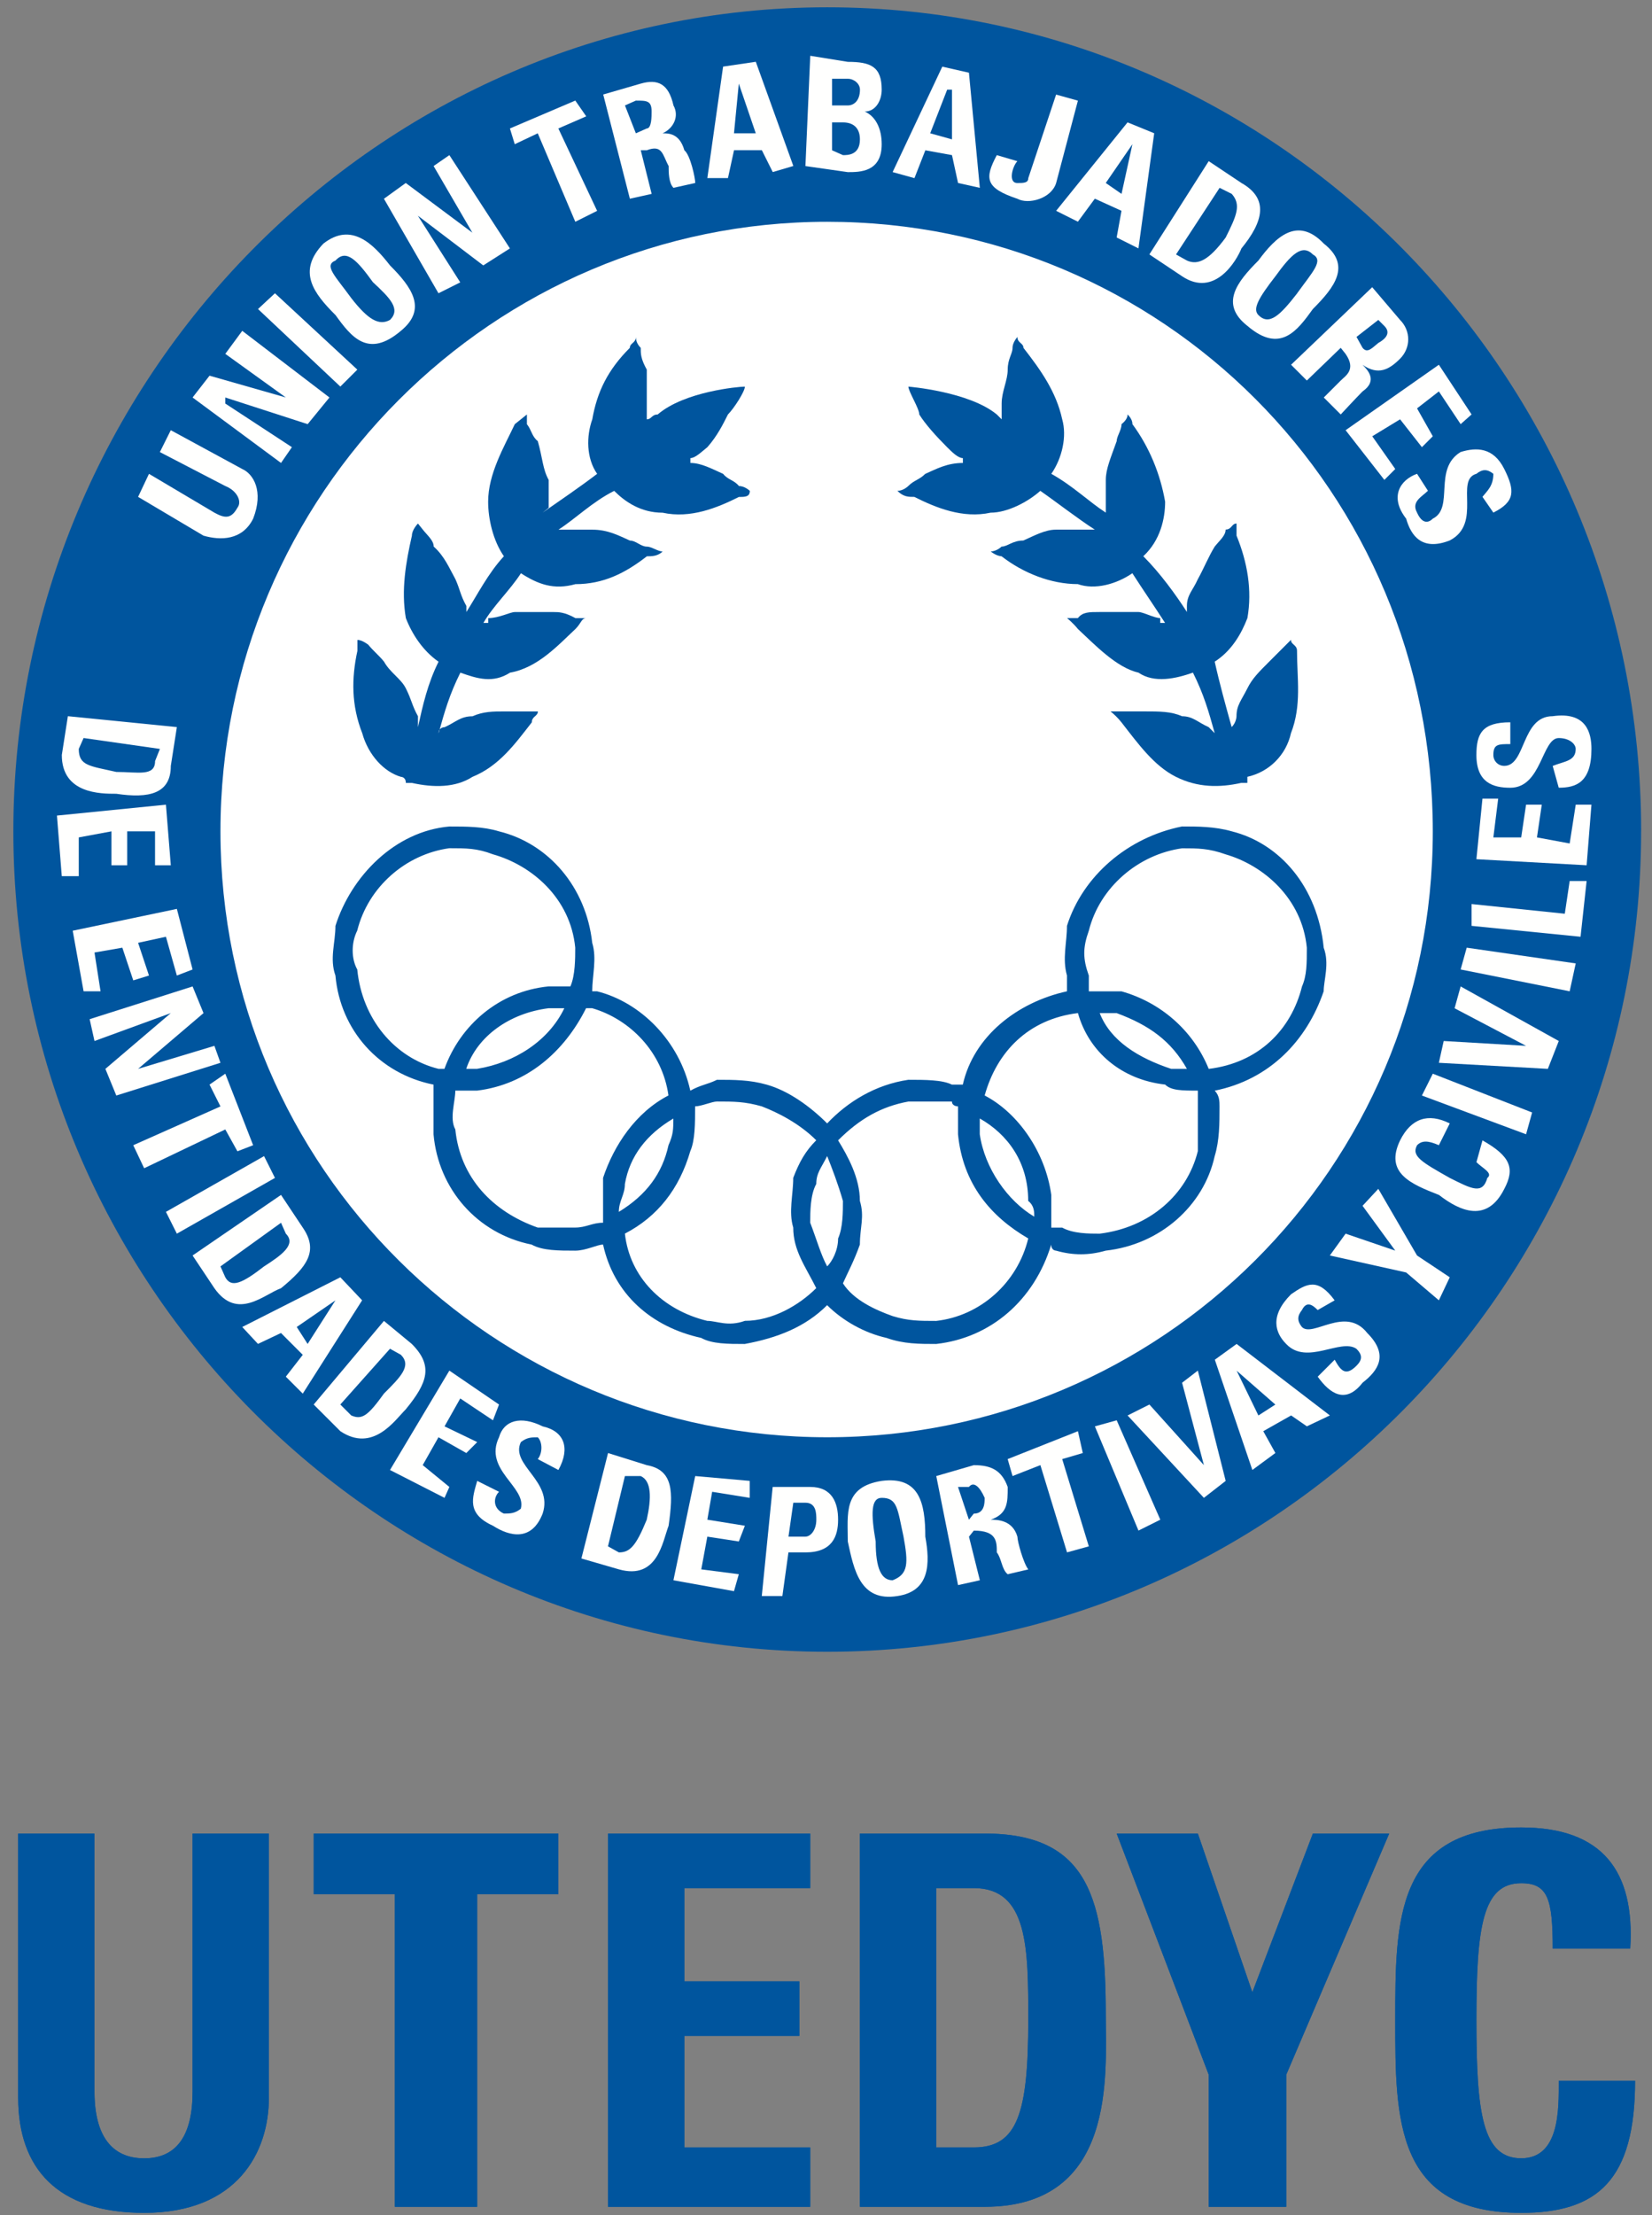 <?xml version="1.0" encoding="UTF-8"?>
<svg id="Capa_2" data-name="Capa 2" xmlns="http://www.w3.org/2000/svg" xmlns:xlink="http://www.w3.org/1999/xlink" viewBox="0 0 444.43 595.61">
  <rect x="0" y="0" width="444.43" height="595.61" fill="#808080" stroke="none"/>
  <defs>
    <style>
      .cls-1 {
        fill: #fffffe;
      }

      .cls-1, .cls-2, .cls-3 {
        fill-rule: evenodd;
      }

      .cls-2 {
        fill: #fff;
      }

      .cls-3 {
        fill: #00559e;
      }

      .cls-4 {
        clip-path: url(#clippath);
      }

      .cls-5 {
        fill: none;
      }
    </style>
    <clipPath id="clippath">
      <rect class="cls-5" width="444.43" height="595.61"/>
    </clipPath>
  </defs>
  <g id="Capa_1-2" data-name="Capa 1">
    <g class="cls-4">
      <path class="cls-3" d="m72.34,492.98h0v71.03c0,14.66-8.47,30.95-33.56,30.95-23.46,0-33.89-12.06-33.89-30.95v-71.03h20.53v69.4c0,11.73,4.56,17.92,13.36,17.92s13.03-6.19,13.03-17.92v-69.4h20.53Z"/>
      <polygon class="cls-3" points="150.21 492.98 150.21 509.27 128.38 509.27 128.38 593.33 106.23 593.33 106.23 509.27 84.4 509.27 84.4 492.98 150.21 492.98"/>
      <polygon class="cls-3" points="163.57 593.33 163.57 492.98 217.98 492.98 217.98 507.64 184.1 507.64 184.1 532.73 215.05 532.73 215.05 547.39 184.1 547.39 184.1 577.37 217.98 577.37 217.98 593.33 163.57 593.33"/>
      <path class="cls-3" d="m251.87,577.37h10.1c11.73,0,14.66-9.12,14.66-34.21,0-19.22,0-35.52-14.66-35.52h-10.1v69.73Zm-20.53-84.39h33.56c28.02,0,32.58,17.59,32.58,48.87,0,15.97,2.93,51.48-32.58,51.48h-33.56v-100.35Z"/>
      <polygon class="cls-3" points="325.18 557.82 300.42 492.98 322.25 492.98 336.91 535.66 353.2 492.98 373.73 492.98 346.03 557.82 346.03 593.33 325.18 593.33 325.18 557.82"/>
      <path class="cls-3" d="m375.36,543.15h0c0-26.72,0-51.81,33.89-51.81,21.83,0,30.63,11.73,29.32,32.58h-20.85c0-13.36-1.3-17.59-8.47-17.59-10.43,0-12.06,11.73-12.06,36.82s1.63,37.14,12.06,37.14,10.1-13.36,10.1-20.85h20.53c0,26.72-10.1,35.52-30.63,35.52-33.89,0-33.89-25.09-33.89-51.81Z"/>
      <path class="cls-3" d="m72.34,492.98h0v71.03c0,14.66-8.47,30.95-33.56,30.95-23.46,0-33.89-12.06-33.89-30.95v-71.03h20.53v69.4c0,11.73,4.56,17.92,13.36,17.92s13.03-6.19,13.03-17.92v-69.4h20.53Z"/>
      <polygon class="cls-3" points="150.21 492.98 150.21 509.27 128.38 509.27 128.38 593.33 106.23 593.33 106.23 509.27 84.4 509.27 84.4 492.98 150.21 492.98"/>
      <polygon class="cls-3" points="163.57 593.33 163.57 492.98 217.98 492.98 217.98 507.64 184.1 507.64 184.1 532.73 215.05 532.73 215.05 547.39 184.1 547.39 184.1 577.37 217.98 577.37 217.98 593.33 163.57 593.33"/>
      <path class="cls-3" d="m251.87,577.37h10.1c11.73,0,14.66-9.12,14.66-34.21,0-19.22,0-35.52-14.66-35.52h-10.1v69.73Zm-20.53-84.39h33.56c28.02,0,32.58,17.59,32.58,48.87,0,15.97,2.93,51.48-32.58,51.48h-33.56v-100.35Z"/>
      <polygon class="cls-3" points="325.18 557.82 300.42 492.98 322.25 492.98 336.91 535.66 353.2 492.98 373.73 492.98 346.03 557.82 346.03 593.33 325.18 593.33 325.18 557.82"/>
      <path class="cls-3" d="m375.36,543.15h0c0-26.72,0-51.81,33.89-51.81,21.83,0,30.63,11.73,29.32,32.58h-20.85c0-13.36-1.3-17.59-8.47-17.59-10.43,0-12.06,11.73-12.06,36.82s1.63,37.14,12.06,37.14,10.1-13.36,10.1-20.85h20.53c0,26.72-10.1,35.52-30.63,35.52-33.89,0-33.89-25.09-33.89-51.81Z"/>
      <path class="cls-3" d="m441.5,223.52h0c0,121.53-98.4,220.58-218.96,220.58S3.59,345.05,3.59,223.52,101.99,1.96,222.55,1.96s218.96,99.05,218.96,221.56Z"/>
      <path class="cls-2" d="m385.46,223.52h0c0,90.58-73.31,162.91-162.91,162.91S59.31,314.1,59.31,223.52,132.62,59.63,222.55,59.63s162.91,72.33,162.91,163.89Z"/>
      <path class="cls-1" d="m45.95,115.67h0l19.22,10.43c2.93,1.3,5.86,5.86,2.93,13.36-2.93,5.87-8.8,5.87-13.36,4.56l-17.59-10.43,2.93-6.19,17.59,10.43c2.93,1.63,4.56,1.63,6.19-1.3,1.3-1.63,0-4.56-3.26-5.86l-17.59-9.12,2.93-5.87Z"/>
      <polygon class="cls-1" points="75.6 124.47 51.81 106.87 56.37 101.01 76.9 106.87 60.61 95.14 65.17 88.95 88.63 106.87 82.77 114.04 60.61 106.87 60.61 108.5 78.53 120.23 75.6 124.47"/>
      <polygon class="cls-1" points="91.56 103.94 69.41 83.09 73.97 78.85 96.13 99.38 91.56 103.94"/>
      <path class="cls-1" d="m100.36,75.92h0c-4.24-5.87-7.17-9.12-10.1-5.87-3.26,1.3,0,4.24,4.24,10.1,4.56,5.86,7.49,7.49,10.43,5.86,2.93-2.93,0-5.86-4.56-10.1Zm-10.1,8.8h0c-5.87-5.86-10.43-11.73-3.26-19.22,7.49-5.87,13.36,0,17.92,5.86,5.86,5.87,10.1,11.73,2.93,17.59-8.8,7.49-13.36,1.63-17.59-4.24Z"/>
      <polygon class="cls-1" points="117.96 78.85 103.29 53.44 109.16 49.2 127.08 62.56 116.65 44.64 120.89 41.71 137.18 66.79 130.01 71.36 112.42 58 123.82 75.92 117.96 78.85"/>
      <polygon class="cls-1" points="154.77 27.04 157.71 31.28 150.21 34.54 160.64 56.69 154.77 59.63 144.67 35.84 138.48 38.77 137.18 34.54 154.77 27.04"/>
      <path class="cls-1" d="m171.07,35.84h0l2.93-1.3c1.3,0,1.3-3.26,1.3-4.56,0-2.93-1.3-2.93-4.24-2.93l-2.93,1.3,2.93,7.49Zm4.24,16.29h0l-5.86,1.3-7.17-28.02,10.1-2.93c4.56-1.3,7.49,0,8.8,5.87,1.63,2.93,0,6.19-2.93,7.49,1.63,0,4.56,0,5.86,4.56,1.63,1.3,2.93,7.49,2.93,8.8l-5.86,1.3c-1.3-1.3-1.3-4.24-1.3-5.86-1.63-2.93-1.63-5.87-5.87-4.24h-1.63l2.93,11.73Z"/>
      <path class="cls-1" d="m198.76,22.48h0l-1.3,13.36h5.86l-4.56-13.36Zm-8.47,25.41l4.24-29.98,8.8-1.3,10.1,28.02-5.54,1.63-2.93-5.87h-7.49l-1.63,7.49h-5.54Z"/>
      <path class="cls-1" d="m223.85,28.35h4.24c1.63,0,3.26-1.3,3.26-4.24,0-1.63-1.63-2.93-3.26-2.93h-4.24v7.17Zm0,12.06h0l2.93,1.3c1.3,0,4.56,0,4.56-4.24,0-2.93-1.63-4.56-4.56-4.56h-2.93v7.49Zm-7.17,4.24h0l1.3-29.65,10.1,1.63c6.19,0,9.12,1.3,9.12,7.49,0,2.93-1.63,5.87-4.56,5.87,2.93,1.3,4.56,4.56,4.56,8.8,0,7.49-5.86,7.49-9.12,7.49l-11.4-1.63Z"/>
      <path class="cls-1" d="m256.11,24.11h-1.3l-4.56,11.73,5.86,1.63v-13.36Zm-15.97,22.16l13.36-28.35,7.17,1.63,2.93,30.95-5.86-1.3-1.63-7.49-7.17-1.3-2.93,7.49-5.86-1.63Z"/>
      <path class="cls-1" d="m289.99,27.04h0l-5.86,22.16c-1.3,4.24-7.49,5.86-10.43,4.24-8.8-2.93-8.8-5.54-5.54-11.73l5.54,1.63c-1.3,1.3-2.61,5.87,0,5.87,1.63,0,2.93,0,2.93-1.3l7.49-22.48,5.86,1.63Z"/>
      <path class="cls-1" d="m304.65,38.77h0l-7.17,10.43,4.24,2.93,2.93-13.36Zm-20.53,17.92l19.22-23.79,7.17,2.93-4.24,30.95-5.86-2.93,1.3-7.17-7.17-3.26-4.56,6.19-5.86-2.93Z"/>
      <path class="cls-1" d="m316.38,68.42h0l2.93,1.63c2.93,1.3,5.86,0,10.43-6.19,2.93-5.87,4.24-8.8,1.63-11.73l-3.26-1.63-11.73,17.92Zm8.8-25.09h0l8.8,5.87c7.49,4.24,5.86,10.43,0,17.59-1.3,3.26-7.17,13.36-15.97,7.49l-8.8-5.87,15.97-25.09Z"/>
      <path class="cls-1" d="m348.97,78.85h0c4.24-5.87,7.17-8.8,4.24-10.43-2.93-2.93-5.86,0-10.1,5.87-4.56,5.87-6.19,8.8-4.56,10.43,2.93,2.93,5.87,0,10.43-5.86Zm-10.43-8.8h0c4.56-6.19,10.43-12.06,17.59-4.56,7.49,5.86,2.93,11.73-2.93,17.59-4.24,5.87-8.8,12.06-17.59,4.56-7.49-5.86-2.93-11.73,2.93-17.59Z"/>
      <path class="cls-1" d="m364.93,90.58h0l1.63,2.93c1.3,1.63,2.61,0,4.24-1.3,2.93-1.63,2.93-3.26,1.63-4.56l-1.63-1.63-5.86,4.56Zm-13.36,11.73h0l-4.24-4.24,21.83-20.85,7.49,8.8c2.93,2.93,2.93,7.49,0,10.43-2.93,2.93-5.86,4.56-10.1,1.63,1.3,1.3,4.24,4.24,0,7.17-1.63,1.63-5.86,6.19-5.86,6.19l-4.56-4.56,4.56-4.56c1.3-1.3,4.24-2.93,1.3-7.17l-1.3-1.63-9.12,8.8Z"/>
      <polygon class="cls-1" points="362 115.67 387.09 98.07 395.89 111.43 392.95 114.04 387.09 105.24 381.22 109.8 385.46 117.3 382.53 120.23 376.66 112.74 369.17 117.3 375.36 126.1 372.43 129.03 362 115.67"/>
      <path class="cls-1" d="m378.29,139.45h0c-4.56-5.87-1.63-10.43,2.93-12.06l2.93,4.56c-1.63,1.63-4.56,2.93-2.93,5.87,1.3,2.93,2.93,2.93,4.24,1.63,5.86-2.93,0-13.36,7.49-17.92,4.24-1.3,8.8-1.3,11.73,4.56s2.93,8.8-2.93,11.73l-2.93-4.24c1.3-1.63,2.93-2.93,2.93-6.19-1.63-1.3-2.93-1.3-4.56,0-5.86,1.63,1.63,13.36-7.17,17.92-7.49,2.93-10.43-1.3-11.73-5.87Z"/>
      <path class="cls-3" d="m351.57,254.8h0c0,4.24,0,7.49-1.3,10.43-2.93,11.73-11.73,20.53-25.09,22.16-4.24-10.43-13.03-17.92-23.46-20.85h-8.8v-4.24c-1.63-4.56-1.63-7.49,0-12.06,2.93-11.73,13.36-20.53,25.09-22.16,4.24,0,7.17,0,11.73,1.63,10.1,2.93,20.53,11.73,21.83,25.09Zm-55.72,17.59h4.56c8.8,3.26,14.66,7.49,18.9,14.99h-4.24c-8.8-2.93-16.29-7.49-19.22-14.99Zm26.39,37.14h0c-2.93,11.73-13.03,20.53-26.39,22.16-2.93,0-7.17,0-10.1-1.63h-2.93v-8.8c-1.63-11.73-9.12-22.16-17.92-26.72,3.26-11.73,11.73-20.53,25.09-22.16,2.93,10.43,11.73,17.92,23.46,19.22,1.63,1.63,4.56,1.63,8.8,1.63v16.29Zm-45.62,23.46h0c-2.93,12.06-13.03,20.85-24.76,22.16-4.56,0-7.49,0-11.73-1.3-4.56-1.63-10.43-4.24-13.36-8.8,1.3-2.93,2.93-5.86,4.56-10.43,0-4.56,1.3-7.49,0-11.73,0-6.19-3.26-12.06-5.86-16.29,5.86-5.87,11.73-9.12,18.9-10.43h11.73c0,1.3,1.63,1.3,1.63,1.3v7.49c1.3,13.36,8.8,22.16,18.9,28.02Zm-54.09,7.49h0c-1.63-2.93-2.93-7.49-4.56-11.73,0-2.93,0-7.49,1.63-10.43,0-2.93,1.3-4.24,2.93-7.49,1.3,3.26,2.93,7.49,4.24,12.06,0,2.93,0,7.17-1.3,10.1,0,3.26-1.63,6.19-2.93,7.49Zm-22.16,14.66h0c-4.56,1.63-7.49,0-10.1,0-12.06-2.93-20.85-11.73-22.16-23.46,8.8-4.56,14.66-12.06,17.59-22.16,1.3-2.93,1.3-7.49,1.3-12.06,1.63,0,4.56-1.3,5.87-1.3,4.56,0,7.49,0,12.06,1.3,4.24,1.63,10.1,4.56,14.66,9.12-2.93,2.93-4.56,5.86-6.19,10.1,0,4.56-1.3,9.12,0,13.36,0,6.19,3.26,10.43,6.19,16.29-4.56,4.56-11.73,8.8-19.22,8.8Zm-45.62-25.09h-10.1c-12.06-4.24-20.85-13.36-22.16-26.39-1.63-2.93,0-7.49,0-10.43h5.86c13.36-1.63,23.46-10.43,29.32-22.16h1.63c10.1,2.93,18.9,11.73,20.53,23.46-8.8,4.56-14.66,13.36-17.59,22.16v12.06c-2.93,0-4.56,1.3-7.49,1.3Zm-2.93-58.97h0c-4.24,8.8-13.36,14.66-23.46,16.29h-2.93c2.93-8.8,11.73-14.99,22.16-16.29h4.24Zm-55.72-10.43h0c-1.63-2.93-1.63-7.17,0-10.43,2.93-11.73,13.03-20.53,24.76-22.16,4.56,0,7.49,0,11.73,1.63,10.43,2.93,20.85,11.73,22.16,25.09,0,2.93,0,7.49-1.3,10.43h-5.86c-13.36,1.3-23.79,10.43-28.02,22.16h-1.63c-11.73-2.93-20.53-13.36-21.83-26.72Zm70.38,65.17h0c0-2.93,1.63-4.56,1.63-7.49,1.3-7.49,5.86-13.36,13.03-17.59,0,2.93,0,4.24-1.3,7.17-1.63,7.49-5.87,13.36-13.36,17.92Zm111.76,1.3h0c-7.17-4.24-13.36-13.03-14.66-22.16v-4.24c7.49,4.24,13.03,11.73,13.03,22.16,1.63,1.3,1.63,2.93,1.63,4.24Zm77.87-72.33h0c-1.63-16.29-11.73-28.02-24.76-31.28-4.56-1.3-9.12-1.3-13.36-1.3-14.66,2.93-26.72,13.36-30.95,26.72,0,4.56-1.3,8.8,0,13.36v4.24c-13.36,2.93-25.09,12.06-28.02,25.09h-2.93c-2.61-1.3-7.17-1.3-11.73-1.3-8.8,1.3-16.29,5.86-21.83,11.73-4.56-4.56-10.43-8.8-16.29-10.43-4.56-1.3-8.8-1.3-13.36-1.3-2.61,1.3-4.24,1.3-7.17,2.93-2.93-13.36-13.36-23.79-25.09-26.72h-1.3c0-4.24,1.3-8.8,0-13.03-1.63-14.99-11.73-26.72-25.09-29.98-4.24-1.3-8.8-1.3-13.36-1.3-14.66,1.3-26.39,13.36-30.63,26.72,0,4.56-1.63,8.8,0,13.36,1.3,14.66,11.73,26.39,26.39,29.32v13.36c1.3,14.66,11.73,26.72,26.39,29.65,2.93,1.63,7.17,1.63,11.73,1.63,2.93,0,5.86-1.63,7.49-1.63,2.93,13.36,13.03,22.16,26.39,25.09,2.93,1.63,7.17,1.63,11.73,1.63,8.8-1.63,16.29-4.56,22.16-10.43,4.24,4.24,10.1,7.49,15.97,8.8,4.56,1.63,8.8,1.63,13.36,1.63,14.66-1.63,26.39-11.73,30.95-26.72,0,1.63,1.3,1.63,1.3,1.63,4.56,1.3,8.8,1.3,13.36,0,14.66-1.63,26.39-12.06,29.32-25.41,1.3-4.24,1.3-8.8,1.3-13.36,0-1.3,0-2.93-1.3-4.24,14.66-2.93,24.76-13.36,29.32-26.72,0-2.93,1.63-7.49,0-11.73Z"/>
      <path class="cls-1" d="m22.49,198.43h0l-1.3,2.93c0,4.56,2.93,4.56,10.1,6.19,5.86,0,10.43,1.3,10.43-2.93l1.3-3.26-20.53-2.93Zm25.09-2.93h0l-1.63,10.43c0,7.49-5.86,8.8-14.66,7.49-4.24,0-14.66,0-14.66-10.43l1.63-10.43,29.32,2.93Z"/>
      <polygon class="cls-1" points="15.32 219.28 44.64 216.35 45.95 232.64 41.71 232.64 41.71 223.52 34.22 223.52 34.22 232.64 29.98 232.64 29.98 223.52 21.19 225.15 21.19 235.57 16.62 235.57 15.32 219.28"/>
      <polygon class="cls-1" points="19.56 250.24 47.58 244.37 51.81 260.66 47.58 262.29 44.64 251.86 37.15 253.49 40.08 262.29 35.85 263.59 32.91 254.8 25.42 256.1 27.05 266.53 22.49 266.53 19.56 250.24"/>
      <polygon class="cls-1" points="24.12 274.02 51.81 265.22 54.75 272.39 37.15 287.38 57.68 281.19 59.31 285.75 31.29 294.55 28.35 287.38 45.95 272.39 25.42 279.89 24.12 274.02"/>
      <polygon class="cls-1" points="68.1 307.91 63.87 309.54 60.61 303.67 38.78 314.1 35.85 307.91 59.31 297.48 56.37 291.61 60.61 288.68 68.1 307.91"/>
      <polygon class="cls-1" points="44.64 325.83 71.04 310.84 73.97 316.7 47.58 331.69 44.64 325.83"/>
      <path class="cls-1" d="m59.31,340.49h0l1.3,2.93c1.63,2.93,4.56,1.63,10.43-2.93,4.56-2.93,8.8-5.86,5.86-8.8l-1.3-2.93-16.29,11.73Zm16.29-19.22h0l5.86,8.8c4.24,6.19,1.3,10.43-5.86,16.29-4.56,1.63-11.73,8.8-17.92,0l-5.87-8.8,23.79-16.29Z"/>
      <path class="cls-1" d="m90.26,349.61h0l-10.43,7.17,2.93,4.56,7.49-11.73Zm-25.09,7.17l26.39-13.36,5.86,6.19-15.97,25.09-4.56-4.56,4.56-5.87-5.86-5.87-6.19,2.93-4.24-4.56Z"/>
      <path class="cls-1" d="m91.56,377.63h0l2.93,2.93c2.93,1.3,4.56,0,8.8-5.87,4.56-4.56,7.49-7.49,4.56-10.43l-2.93-1.63-13.36,14.99Zm11.73-22.48h0l7.49,6.19c5.86,5.87,4.24,10.43-1.63,17.59-2.93,2.93-8.8,11.73-17.59,5.87l-7.17-7.17,18.9-22.48Z"/>
      <polygon class="cls-1" points="104.92 395.23 120.89 368.51 134.25 377.63 132.62 381.87 123.82 376 119.59 383.5 128.38 387.73 125.45 390.67 117.96 386.43 113.72 393.92 120.89 399.79 119.59 402.72 104.92 395.23"/>
      <path class="cls-1" d="m132.62,410.22h0c-7.17-3.26-5.54-7.49-4.24-12.06l5.87,2.93c-1.63,1.63-1.63,4.56,1.3,5.86,1.63,0,2.93,0,4.56-1.3,1.63-5.86-10.1-10.43-5.86-19.22,1.3-4.56,5.86-5.87,11.73-2.93,5.86,1.3,7.49,5.86,4.24,11.73l-5.54-2.93c1.3-1.63,1.3-4.56,0-5.86-1.63,0-2.93,0-4.56,1.3-2.93,6.19,8.8,10.43,5.86,19.22-2.93,7.49-8.8,6.19-13.36,3.26Z"/>
      <path class="cls-1" d="m163.57,415.76h0l2.93,1.63c2.93,0,4.56-1.63,7.49-8.8,1.3-5.86,1.3-10.43-1.63-11.73h-4.24l-4.56,18.9Zm0-25.09h0l10.43,3.26c7.17,1.3,7.17,7.17,5.87,16.29-1.63,4.24-2.93,14.66-13.36,11.73l-10.1-2.93,7.17-28.35Z"/>
      <polygon class="cls-1" points="181.17 424.88 187.03 396.86 201.69 398.16 201.69 402.72 191.59 401.09 190.29 408.59 200.39 410.22 198.76 414.45 190.29 413.15 188.66 421.95 198.76 423.25 197.46 427.81 181.17 424.88"/>
      <path class="cls-1" d="m212.12,413.15h4.56c1.3,0,2.93-1.63,2.93-4.56,0-1.63,0-4.56-2.93-4.56h-3.26l-1.3,9.12Zm-4.24-13.36h10.1c5.87,0,7.49,4.24,7.49,8.8s-1.63,8.8-8.8,8.8h-4.56l-1.63,11.73h-5.54l2.93-29.32Z"/>
      <path class="cls-1" d="m243.07,413.15h0c-1.63-7.49-1.63-10.43-5.86-10.43-2.93,0-2.93,4.24-1.63,11.73,0,7.49,1.63,10.43,4.56,10.43,4.24-1.63,4.24-4.56,2.93-11.73Zm-14.99,1.3h0c0-7.49-1.3-14.66,9.12-16.29,10.1-1.3,11.73,5.86,11.73,14.99,1.3,7.17,1.3,14.66-7.49,15.97-10.1,1.63-11.73-7.17-13.36-14.66Z"/>
      <path class="cls-1" d="m260.67,408.59h0l1.3-1.63c2.93,0,2.93-2.93,2.93-4.24-1.3-2.93-2.93-4.56-4.24-2.93h-2.93l2.93,8.8Zm2.93,16.29h0l-5.86,1.3-5.86-29.32,10.1-2.93c4.56,0,7.49,1.3,9.12,5.87,0,4.24,0,7.17-4.56,8.8,1.63,0,5.86,0,7.17,4.56,0,1.3,1.63,7.17,2.93,8.8l-5.54,1.3c-1.63-1.3-1.63-4.24-2.93-5.86,0-2.93,0-5.87-6.19-5.87l-1.3,1.63,2.93,11.73Z"/>
      <polygon class="cls-1" points="289.99 384.8 291.3 390.67 285.76 392.3 292.92 415.76 287.06 417.38 279.89 393.92 272.4 396.86 271.09 392.3 289.99 384.8"/>
      <polygon class="cls-1" points="306.28 411.52 294.55 383.5 300.42 381.87 312.15 408.59 306.28 411.52"/>
      <polygon class="cls-1" points="303.35 380.57 309.22 377.63 323.88 393.92 318.01 371.77 322.25 368.51 329.74 398.16 323.88 402.72 303.35 380.57"/>
      <path class="cls-1" d="m332.68,368.51h0l5.86,12.06,4.56-2.93-10.43-9.12Zm4.24,26.72l-10.1-29.65,5.86-4.24,25.09,19.22-6.19,2.93-4.24-2.93-7.49,4.24,3.26,5.86-6.19,4.56Z"/>
      <path class="cls-1" d="m366.56,371.77h0c-4.56,5.86-8.8,2.93-12.06-1.63l4.56-4.56c1.63,2.93,2.93,4.56,5.86,1.63,1.63-1.63,1.63-2.93,0-4.56-4.24-2.93-13.36,4.56-18.9-1.3-2.93-2.93-4.56-7.49,1.3-13.36,4.24-2.93,7.17-4.56,11.73,1.63l-4.56,2.61c-1.3-1.3-2.93-2.61-4.24,0-1.3,1.63-1.3,2.93,0,4.56,2.93,2.93,11.73-5.86,17.59,1.63,5.87,5.87,2.93,10.1-1.3,13.36Z"/>
      <polygon class="cls-1" points="378.29 342.12 357.76 337.56 362 331.69 375.36 336.25 366.56 324.2 370.8 319.64 381.22 337.56 390.02 343.42 387.09 349.61 378.29 342.12"/>
      <path class="cls-1" d="m387.09,321.27h0c-7.49-2.93-14.66-5.87-10.43-14.66,2.93-5.87,7.49-7.49,13.36-4.56l-2.93,5.86c-2.93-1.3-4.56-1.3-5.86,0-1.63,2.93,1.3,4.56,8.8,8.8,5.86,2.93,8.8,4.56,10.1,0,1.63-1.3-1.3-2.61-2.93-4.24l1.63-5.86c7.49,4.24,8.8,7.49,5.87,13.03-4.56,9.12-11.73,6.19-17.59,1.63Z"/>
      <polygon class="cls-1" points="410.55 304.97 382.53 294.55 385.46 288.68 412.18 299.11 410.55 304.97"/>
      <polygon class="cls-1" points="387.09 285.75 388.39 279.89 410.55 281.19 391.32 271.09 392.95 265.22 419.35 279.89 416.41 287.38 387.09 285.75"/>
      <polygon class="cls-1" points="422.28 266.53 392.95 260.66 394.58 254.8 423.91 259.03 422.28 266.53"/>
      <polygon class="cls-1" points="425.21 251.86 395.89 248.93 395.89 243.07 420.97 245.67 422.28 236.88 426.84 236.88 425.21 251.86"/>
      <polygon class="cls-1" points="426.84 232.64 397.19 231.01 398.82 214.72 403.05 214.72 401.75 225.15 409.24 225.15 410.55 216.35 414.78 216.35 413.48 225.15 422.28 226.78 423.91 216.35 428.14 216.35 426.84 232.64"/>
      <path class="cls-1" d="m428.14,201.36h0c0,9.12-4.24,10.43-8.8,10.43l-1.63-5.86c3.26-1.3,6.19-1.3,6.19-4.56,0-1.3-1.63-2.93-4.56-2.93-4.56,0-4.56,13.36-13.03,13.36-4.56,0-9.12-1.3-9.12-8.8,0-5.87,1.63-8.8,9.12-8.8v5.86c-3.26,0-4.56,0-4.56,2.93,0,1.63,1.3,2.93,2.93,2.93,5.86,0,4.56-13.36,13.03-13.36,9.12-1.3,10.43,4.56,10.43,8.8Z"/>
      <path class="cls-3" d="m194.53,127.4h0c-2.93-1.3-5.87-2.93-8.8-2.93v-1.3c1.3,0,2.93-1.63,4.56-2.93,2.61-2.93,4.24-6.19,5.54-8.8,1.63-1.63,4.56-6.19,4.56-7.49-1.63,0-16.29,1.3-23.46,7.49-1.63,0-1.63,1.3-2.93,1.3v-13.36c-1.63-2.93-1.63-4.24-1.63-5.86q-1.3-1.3-1.3-2.93c0,1.63-1.63,1.63-1.63,2.93-5.86,5.86-8.8,11.73-10.1,19.22-1.63,4.56-1.63,10.43,1.3,14.66-4.24,3.26-10.43,7.49-14.66,10.43l1.63-1.3v-7.49c-1.63-2.93-1.63-5.87-2.93-10.43-1.63-1.3-1.63-2.93-2.93-4.56v-2.61q-1.63,1.3-3.26,2.61c-2.93,6.19-7.17,13.36-7.17,20.85,0,4.56,1.3,10.43,4.24,14.66-4.24,4.56-7.17,10.43-10.1,14.99v-1.63c-1.63-2.93-1.63-4.24-2.93-7.17-1.63-2.93-2.93-6.19-5.86-8.8,0-1.63-1.63-2.93-2.93-4.56l-1.3-1.63s-1.63,1.63-1.63,3.26c-1.63,7.17-2.93,14.66-1.63,22.16,1.63,4.24,4.56,8.8,8.8,11.73-2.93,5.86-4.24,11.73-5.54,17.59v-2.93c-1.63-2.93-1.63-4.24-3.26-7.49-1.3-2.61-4.24-4.24-5.86-7.17-1.3-1.63-2.93-2.93-4.24-4.56,0,0-1.63-1.3-2.93-1.3v2.93c-1.63,7.49-1.63,14.66,1.3,22.16,1.63,5.87,5.87,10.43,10.43,11.73,0,0,1.3,0,1.3,1.63h1.63c5.86,1.3,11.73,1.3,16.29-1.63,7.17-2.93,11.4-8.8,15.97-14.66,0-1.63,1.63-1.63,1.63-2.93h-9.12c-2.93,0-5.54,0-8.47,1.3-3.26,0-4.56,1.63-7.49,2.93,0,0-1.63,0-1.63,1.63,1.63-5.86,2.93-10.43,5.86-16.29,4.56,1.63,8.8,2.93,13.36,0,7.49-1.3,13.03-7.49,17.59-11.73,1.63-1.63,1.63-2.93,2.93-2.93h-2.93c-2.93-1.63-4.56-1.63-5.86-1.63h-10.43c-1.3,0-4.24,1.63-7.17,1.63v1.3h-1.3c2.61-4.56,7.17-8.8,10.1-13.36,4.56,2.93,8.8,4.56,14.66,2.93,7.49,0,13.36-2.93,19.22-7.49,1.3,0,2.93,0,4.24-1.3-1.3,0-2.93-1.3-4.24-1.3-1.63,0-2.93-1.63-4.56-1.63-2.93-1.3-5.86-2.93-10.1-2.93h-9.12c4.56-2.93,9.12-7.49,14.99-10.43,2.93,2.93,7.17,5.87,13.03,5.87,7.49,1.63,14.66-1.3,20.53-4.24,1.63,0,2.93,0,2.93-1.63,0,0-1.3-1.3-2.93-1.3-1.3-1.63-2.93-1.63-4.24-3.26Z"/>
      <path class="cls-3" d="m248.94,127.4h0c2.93-1.3,5.87-2.93,10.1-2.93v-1.3c-1.3,0-2.93-1.63-4.24-2.93-2.93-2.93-5.87-6.19-7.49-8.8,0-1.63-2.93-6.19-2.93-7.49,0,0,16.29,1.3,23.79,7.49l1.3,1.3v-4.24c0-3.26,1.63-6.19,1.63-9.12s1.3-4.24,1.3-5.86q0-1.3,1.3-2.93c0,1.63,1.63,1.63,1.63,2.93,4.56,5.86,8.8,11.73,10.43,19.22,1.3,4.56,0,10.43-2.93,14.66,5.86,3.26,10.1,7.49,14.66,10.43v-8.8c0-2.93,1.3-5.87,2.93-10.43,0-1.3,1.3-2.93,1.3-4.56q1.63-1.3,1.63-2.61,1.3,1.3,1.3,2.61c4.56,6.19,7.49,13.36,8.8,20.85,0,4.56-1.3,10.43-5.87,14.66,4.56,4.56,8.8,10.43,11.73,14.99v-1.63c0-2.93,1.63-4.24,2.93-7.17,1.63-2.93,2.93-6.19,4.56-8.8,1.3-1.63,2.93-2.93,2.93-4.56,1.63,0,1.63-1.63,2.93-1.63v3.26c2.93,7.17,4.24,14.66,2.93,22.16-1.63,4.24-4.24,8.8-8.8,11.73,1.3,5.86,2.93,11.73,4.56,17.59,1.3-1.3,1.3-2.93,1.3-2.93,0-2.93,1.3-4.24,2.93-7.49,1.3-2.61,2.93-4.24,5.86-7.17l4.56-4.56,1.3-1.3c0,1.3,1.63,1.3,1.63,2.93,0,7.49,1.3,14.66-1.63,22.16-1.3,5.87-5.86,10.43-11.73,11.73v1.63h-1.63c-5.86,1.3-11.73,1.3-17.59-1.63-5.86-2.93-10.1-8.8-14.66-14.66q-1.3-1.63-2.93-2.93h8.8c4.56,0,7.49,0,10.43,1.3,2.93,0,4.24,1.63,7.17,2.93l1.63,1.63c-1.63-5.86-2.93-10.43-5.86-16.29-4.56,1.63-10.43,2.93-14.66,0-5.86-1.3-11.73-7.49-16.29-11.73-1.3-1.63-2.93-2.93-2.93-2.93h2.93c1.3-1.63,2.93-1.63,5.86-1.63h10.43c1.3,0,4.24,1.63,5.86,1.63v1.3h1.3c-2.93-4.56-5.87-8.8-8.8-13.36-4.24,2.93-10.1,4.56-14.66,2.93-7.17,0-14.66-2.93-20.53-7.49,0,0-1.3,0-2.93-1.3,1.63,0,2.93-1.3,2.93-1.3,1.63,0,2.93-1.63,5.86-1.63,2.93-1.3,5.86-2.93,8.8-2.93h10.43c-4.56-2.93-10.43-7.49-14.66-10.43-3.26,2.93-8.8,5.87-13.36,5.87-7.49,1.63-14.66-1.3-20.53-4.24-1.63,0-2.93,0-4.56-1.63,1.63,0,2.93-1.3,2.93-1.3,1.63-1.63,2.93-1.63,4.56-3.26Z"/>
    </g>
  </g>
</svg>